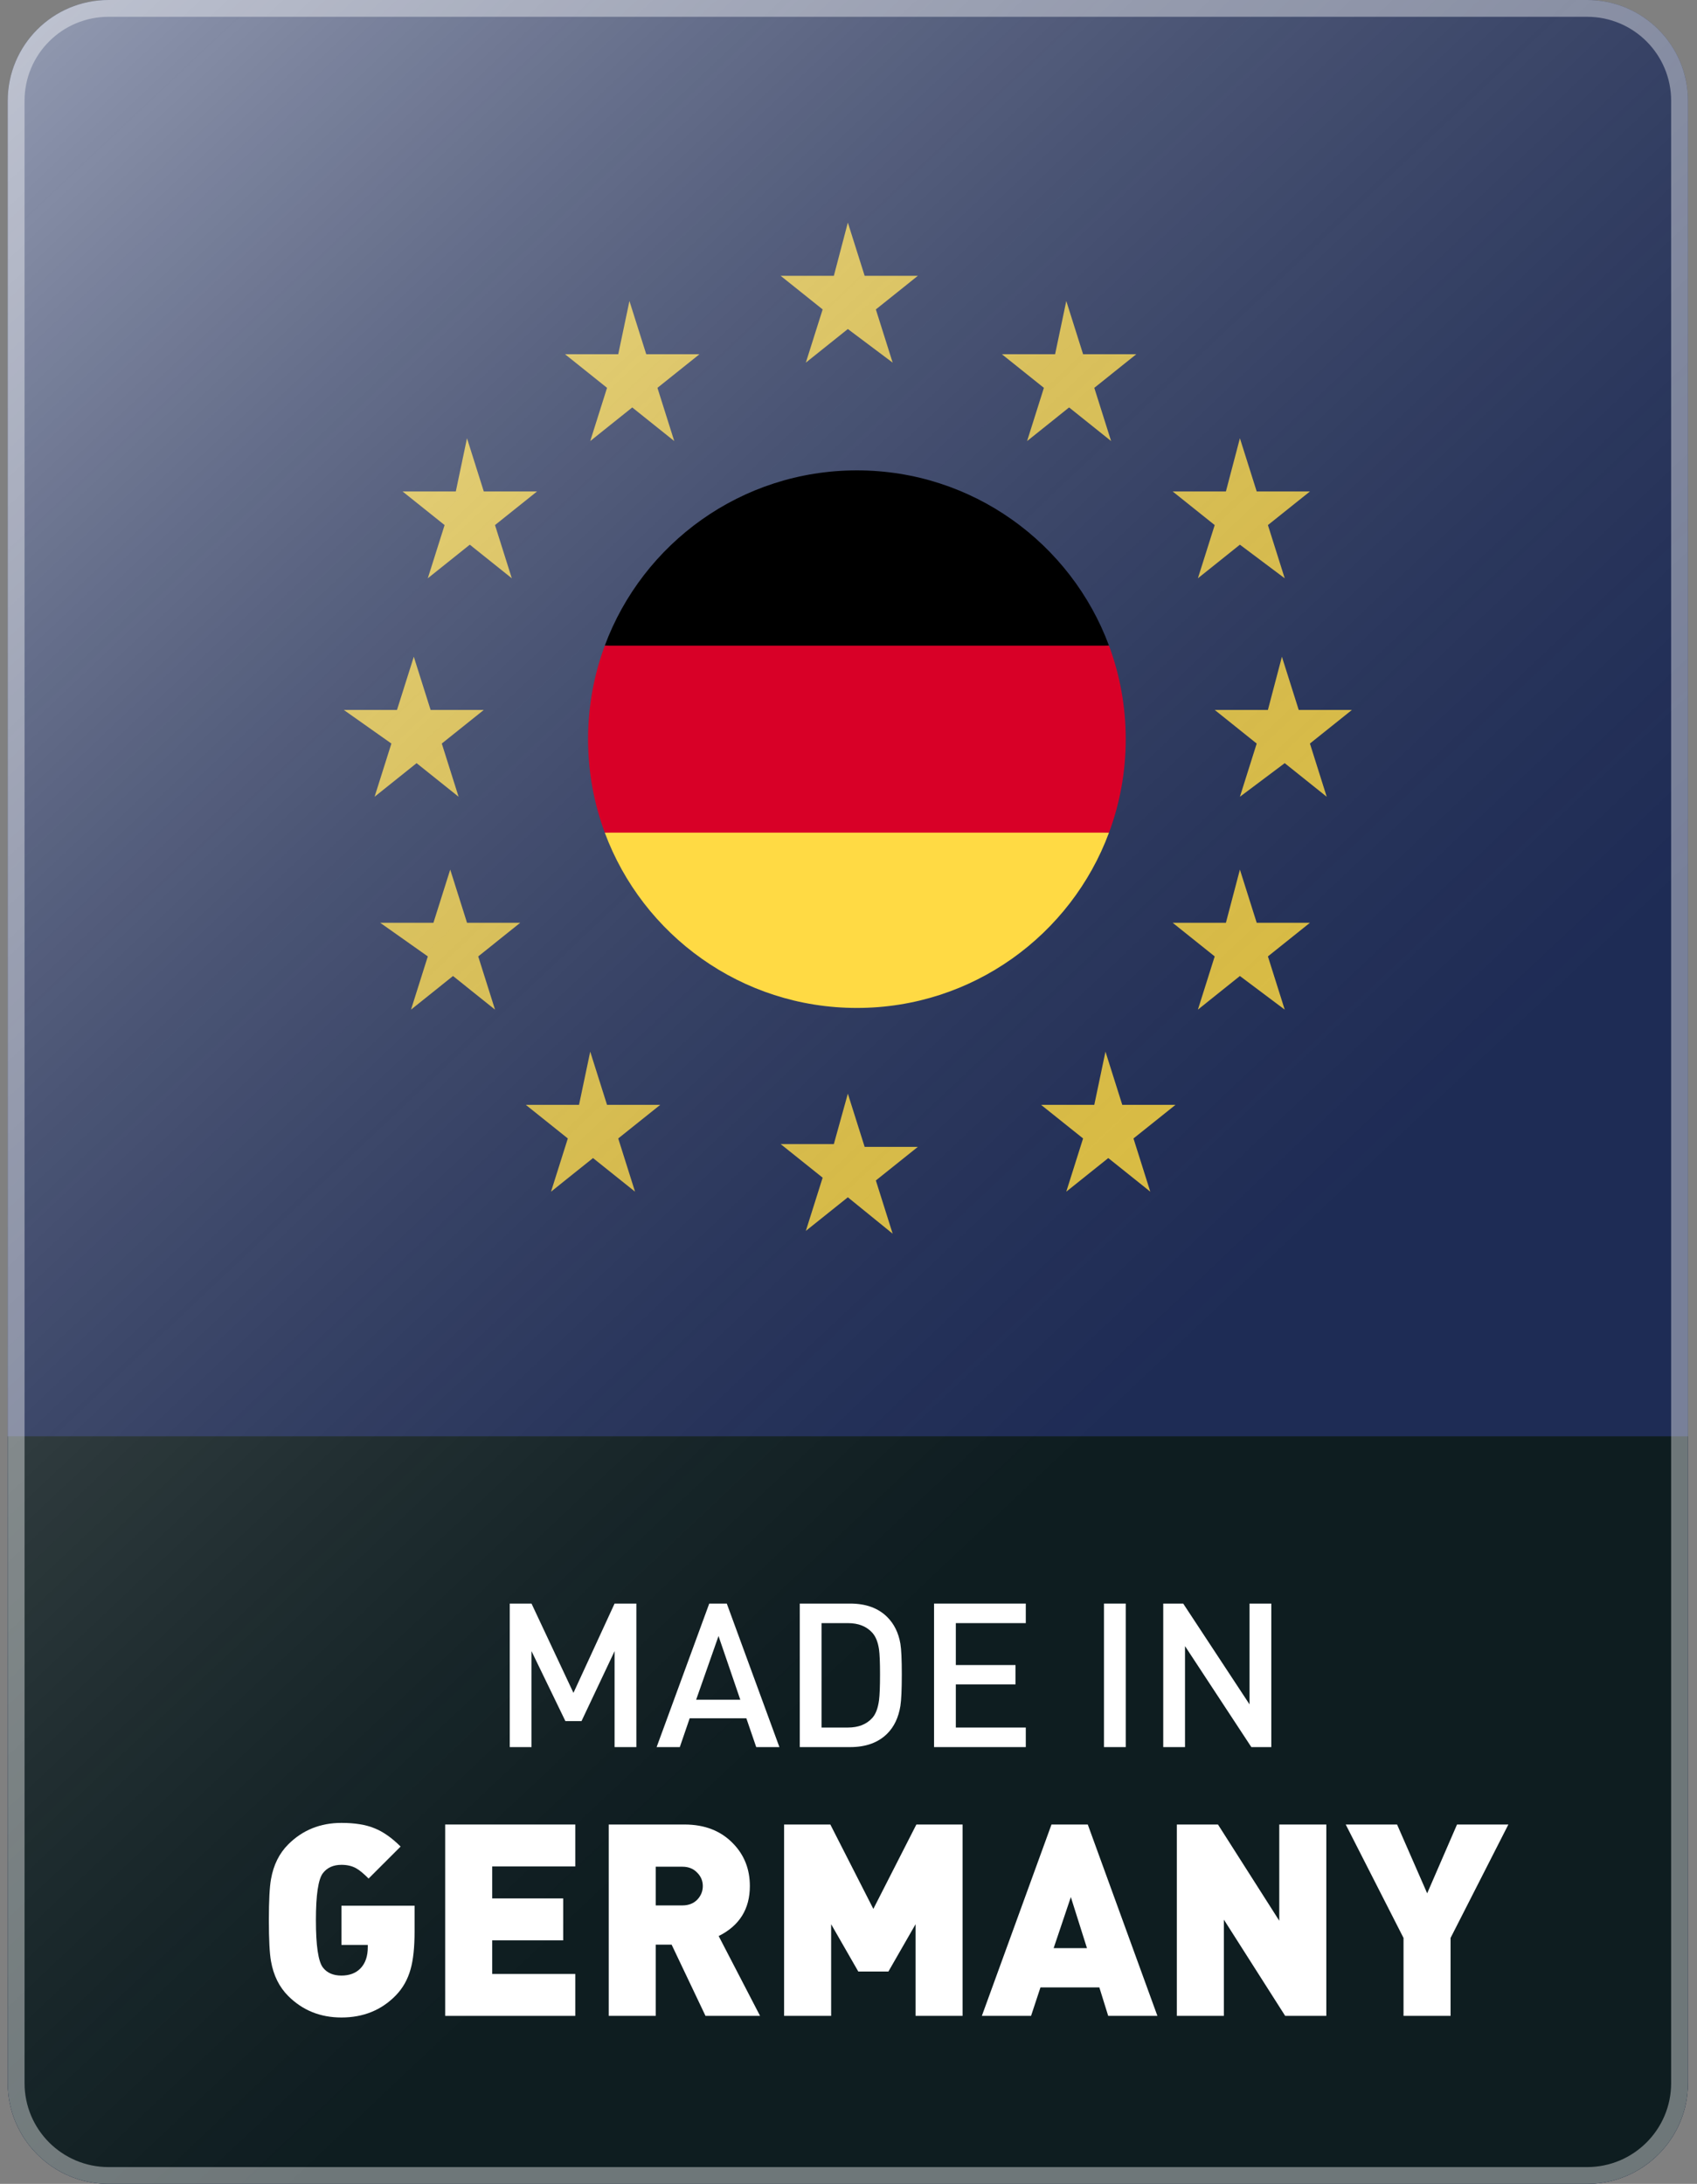 <?xml version="1.0" encoding="UTF-8"?>
<svg xmlns="http://www.w3.org/2000/svg" width="101" height="130" viewBox="0 0 101 130" fill="none">
  <rect x="0" y="0" width="101" height="130" fill="#808080" stroke="none"/>
  <g clip-path="url(#clip0_1712_45)">
    <path d="M0.461 6C0.461 2.686 3.147 0 6.461 0H94.461C97.775 0 100.461 2.686 100.461 6V124C100.461 127.314 97.775 130 94.461 130H6.461C3.147 130 0.461 127.314 0.461 124V6Z" fill="#1B2B5D"></path>
    <path fill-rule="evenodd" clip-rule="evenodd" d="M100.461 85.5V124C100.461 127.314 97.775 130 94.461 130H6.461C3.147 130 0.461 127.314 0.461 124V85.5H100.461Z" fill="#07191D"></path>
    <path fill-rule="evenodd" clip-rule="evenodd" d="M50.461 13.25L51.461 16.418H54.628L52.128 18.419L53.128 21.586L50.461 19.586L47.961 21.586L48.961 18.419L46.461 16.418H49.628L50.461 13.25Z" fill="#FFDA44"></path>
    <path fill-rule="evenodd" clip-rule="evenodd" d="M50.461 65.102L51.461 68.27H54.628L52.128 70.27L53.128 73.438L50.461 71.271L47.961 73.271L48.961 70.104L46.461 68.103H49.628L50.461 65.102Z" fill="#FFDA44"></path>
    <path fill-rule="evenodd" clip-rule="evenodd" d="M63.462 17.918L64.462 21.086H67.629L65.129 23.087L66.129 26.255L63.629 24.254L61.129 26.255L62.129 23.087L59.629 21.086H62.796L63.462 17.918Z" fill="#FFDA44"></path>
    <path fill-rule="evenodd" clip-rule="evenodd" d="M73.795 51.764L74.795 54.931H77.962L75.462 56.932L76.462 60.1L73.795 58.099L71.295 60.1L72.295 56.932L69.795 54.931H72.962L73.795 51.764Z" fill="#FFDA44"></path>
    <path fill-rule="evenodd" clip-rule="evenodd" d="M76.295 39.093L77.295 42.26H80.462L77.962 44.261L78.962 47.429L76.462 45.428L73.795 47.429L74.795 44.261L72.295 42.26H75.462L76.295 39.093Z" fill="#FFDA44"></path>
    <path fill-rule="evenodd" clip-rule="evenodd" d="M24.628 39.093L25.628 42.26H28.794L26.294 44.261L27.294 47.429L24.794 45.428L22.294 47.429L23.294 44.261L20.461 42.26H23.628L24.628 39.093Z" fill="#FFDA44"></path>
    <path fill-rule="evenodd" clip-rule="evenodd" d="M26.796 51.764L27.796 54.931H30.962L28.462 56.932L29.462 60.1L26.962 58.099L24.462 60.1L25.462 56.932L22.629 54.931H25.796L26.796 51.764Z" fill="#FFDA44"></path>
    <path fill-rule="evenodd" clip-rule="evenodd" d="M73.795 26.088L74.795 29.256H77.962L75.462 31.256L76.462 34.424L73.795 32.423L71.295 34.424L72.295 31.256L69.795 29.256H72.962L73.795 26.088Z" fill="#FFDA44"></path>
    <path fill-rule="evenodd" clip-rule="evenodd" d="M27.794 26.088L28.794 29.256H31.961L29.461 31.256L30.461 34.424L27.961 32.423L25.461 34.424L26.461 31.256L23.961 29.256H27.128L27.794 26.088Z" fill="#FFDA44"></path>
    <path fill-rule="evenodd" clip-rule="evenodd" d="M65.794 62.601L66.794 65.769H69.961L67.461 67.769L68.461 70.937L65.961 68.936L63.461 70.937L64.461 67.769L61.961 65.769H65.128L65.794 62.601Z" fill="#FFDA44"></path>
    <path fill-rule="evenodd" clip-rule="evenodd" d="M37.462 17.918L38.462 21.086H41.629L39.129 23.087L40.129 26.255L37.629 24.254L35.129 26.255L36.129 23.087L33.629 21.086H36.796L37.462 17.918Z" fill="#FFDA44"></path>
    <path fill-rule="evenodd" clip-rule="evenodd" d="M35.128 62.601L36.128 65.769H39.295L36.795 67.769L37.795 70.937L35.295 68.936L32.795 70.937L33.795 67.769L31.295 65.769H34.462L35.128 62.601Z" fill="#FFDA44"></path>
    <path style="mix-blend-mode:overlay" d="M0.461 6C0.461 2.686 3.147 0 6.461 0H94.461C97.775 0 100.461 2.686 100.461 6V124C100.461 127.314 97.775 130 94.461 130H6.461C3.147 130 0.461 127.314 0.461 124V6Z" fill="url(#paint0_linear_1712_45)" fill-opacity="0.8"></path>
    <g style="mix-blend-mode:overlay">
      <path d="M6.461 0.5H94.461C97.499 0.5 99.961 2.962 99.961 6V124C99.961 127.038 97.499 129.5 94.461 129.5H6.461C3.423 129.5 0.961 127.038 0.961 124V6C0.961 2.962 3.423 0.5 6.461 0.5Z" stroke="white" stroke-opacity="0.4"></path>
    </g>
    <path d="M37.874 104H36.578V98.288L34.61 102.452H33.65L31.634 98.288V104H30.338V95.456H31.634L34.13 100.772L36.578 95.456H37.874V104Z" fill="white"></path>
    <path d="M46.388 104H45.008L44.42 102.284H41.048L40.46 104H39.08L42.212 95.456H43.256L46.388 104ZM44.06 101.18L42.764 97.388L41.432 101.18H44.06Z" fill="white"></path>
    <path d="M53.672 99.668C53.672 100.572 53.644 101.2 53.588 101.552C53.476 102.24 53.216 102.788 52.808 103.196C52.272 103.732 51.536 104 50.6 104H47.6V95.456H50.6C51.536 95.456 52.272 95.724 52.808 96.26C53.216 96.668 53.476 97.196 53.588 97.844C53.644 98.18 53.672 98.788 53.672 99.668ZM52.376 99.668C52.376 98.956 52.356 98.46 52.316 98.18C52.252 97.748 52.12 97.42 51.92 97.196C51.576 96.812 51.092 96.62 50.468 96.62H48.896V102.836H50.468C51.092 102.836 51.576 102.644 51.92 102.26C52.12 102.036 52.252 101.688 52.316 101.216C52.356 100.912 52.376 100.396 52.376 99.668Z" fill="white"></path>
    <path d="M61.052 104H55.592V95.456H61.052V96.62H56.888V99.116H60.44V100.268H56.888V102.836H61.052V104Z" fill="white"></path>
    <path d="M67.001 104H65.705V95.456H67.001V104Z" fill="white"></path>
    <path d="M75.664 104H74.476L70.528 97.988V104H69.232V95.456H70.42L74.368 101.456V95.456H75.664V104Z" fill="white"></path>
    <path d="M89.773 108.608L86.333 115.36V120H83.533V115.36L80.093 108.608H83.149L84.941 112.704L86.717 108.608H89.773Z" fill="white"></path>
    <path d="M78.938 120H76.49L72.842 114.272V120H70.042V108.608H72.49L76.138 114.336V108.608H78.938V120Z" fill="white"></path>
    <path d="M68.885 120H65.957L65.429 118.304H61.925L61.365 120H58.437L62.581 108.608H64.741L68.885 120ZM64.693 115.968L63.733 112.928L62.709 115.968H64.693Z" fill="white"></path>
    <path d="M57.291 120H54.491V114.544L52.875 117.36H51.083L49.467 114.544V120H46.667V108.608H49.419L51.979 113.632L54.539 108.608H57.291V120Z" fill="white"></path>
    <path d="M45.237 120H41.989L39.973 115.76H39.029V120H36.229V108.608H40.741C41.947 108.608 42.912 108.987 43.637 109.744C44.299 110.427 44.629 111.269 44.629 112.272C44.629 113.637 44.011 114.629 42.773 115.248L45.237 120ZM41.829 112.272C41.829 111.963 41.717 111.696 41.493 111.472C41.269 111.237 40.976 111.12 40.613 111.12H39.029V113.424H40.613C40.976 113.424 41.269 113.312 41.493 113.088C41.717 112.853 41.829 112.581 41.829 112.272Z" fill="white"></path>
    <path d="M34.239 120H26.495V108.608H34.239V111.104H29.295V113.008H33.519V115.504H29.295V117.504H34.239V120Z" fill="white"></path>
    <path d="M24.674 114.976C24.674 115.925 24.594 116.677 24.434 117.232C24.263 117.84 23.97 118.357 23.554 118.784C22.701 119.659 21.623 120.096 20.322 120.096C19.063 120.096 18.007 119.669 17.154 118.816C16.621 118.283 16.279 117.595 16.13 116.752C16.045 116.283 16.002 115.467 16.002 114.304C16.002 113.141 16.045 112.325 16.13 111.856C16.279 111.013 16.621 110.325 17.154 109.792C18.007 108.939 19.063 108.512 20.322 108.512C21.122 108.512 21.778 108.619 22.29 108.832C22.802 109.035 23.319 109.397 23.842 109.92L21.938 111.824C21.639 111.525 21.394 111.323 21.202 111.216C20.957 111.077 20.663 111.008 20.322 111.008C19.842 111.008 19.474 111.173 19.218 111.504C18.941 111.867 18.802 112.8 18.802 114.304C18.802 115.819 18.941 116.757 19.218 117.12C19.463 117.44 19.831 117.6 20.322 117.6C20.802 117.6 21.181 117.456 21.458 117.168C21.746 116.869 21.89 116.448 21.89 115.904V115.776H20.322V113.44H24.674V114.976Z" fill="white"></path>
    <g clip-path="url(#clip1_1712_45)">
      <path d="M35.994 49.565C38.255 55.658 44.119 60 50.999 60C57.879 60 63.743 55.658 66.004 49.565L50.999 48.174L35.994 49.565Z" fill="#FFDA44"></path>
      <path d="M50.999 28C44.12 28 38.255 32.342 35.994 38.435L50.999 39.826L66.004 38.435C63.743 32.342 57.879 28 50.999 28Z" fill="black"></path>
      <path d="M35.995 38.435C35.352 40.168 35 42.043 35 44C35 45.957 35.352 47.832 35.995 49.565H66.005C66.648 47.832 67 45.957 67 44C67 42.043 66.648 40.168 66.005 38.435H35.995Z" fill="#D80027"></path>
    </g>
  </g>
  <defs>
    <linearGradient id="paint0_linear_1712_45" x1="-0" y1="-6.00469e-07" x2="99.999" y2="106" gradientUnits="userSpaceOnUse">
      <stop stop-color="white" stop-opacity="0.67"></stop>
      <stop offset="0.738" stop-color="#2F2F2F" stop-opacity="0.21"></stop>
    </linearGradient>
    <clipPath id="clip0_1712_45">
      <rect width="101" height="130" fill="white"></rect>
    </clipPath>
    <clipPath id="clip1_1712_45">
      <rect width="32" height="32" fill="white" transform="translate(35 28)"></rect>
    </clipPath>
  </defs>
</svg>
